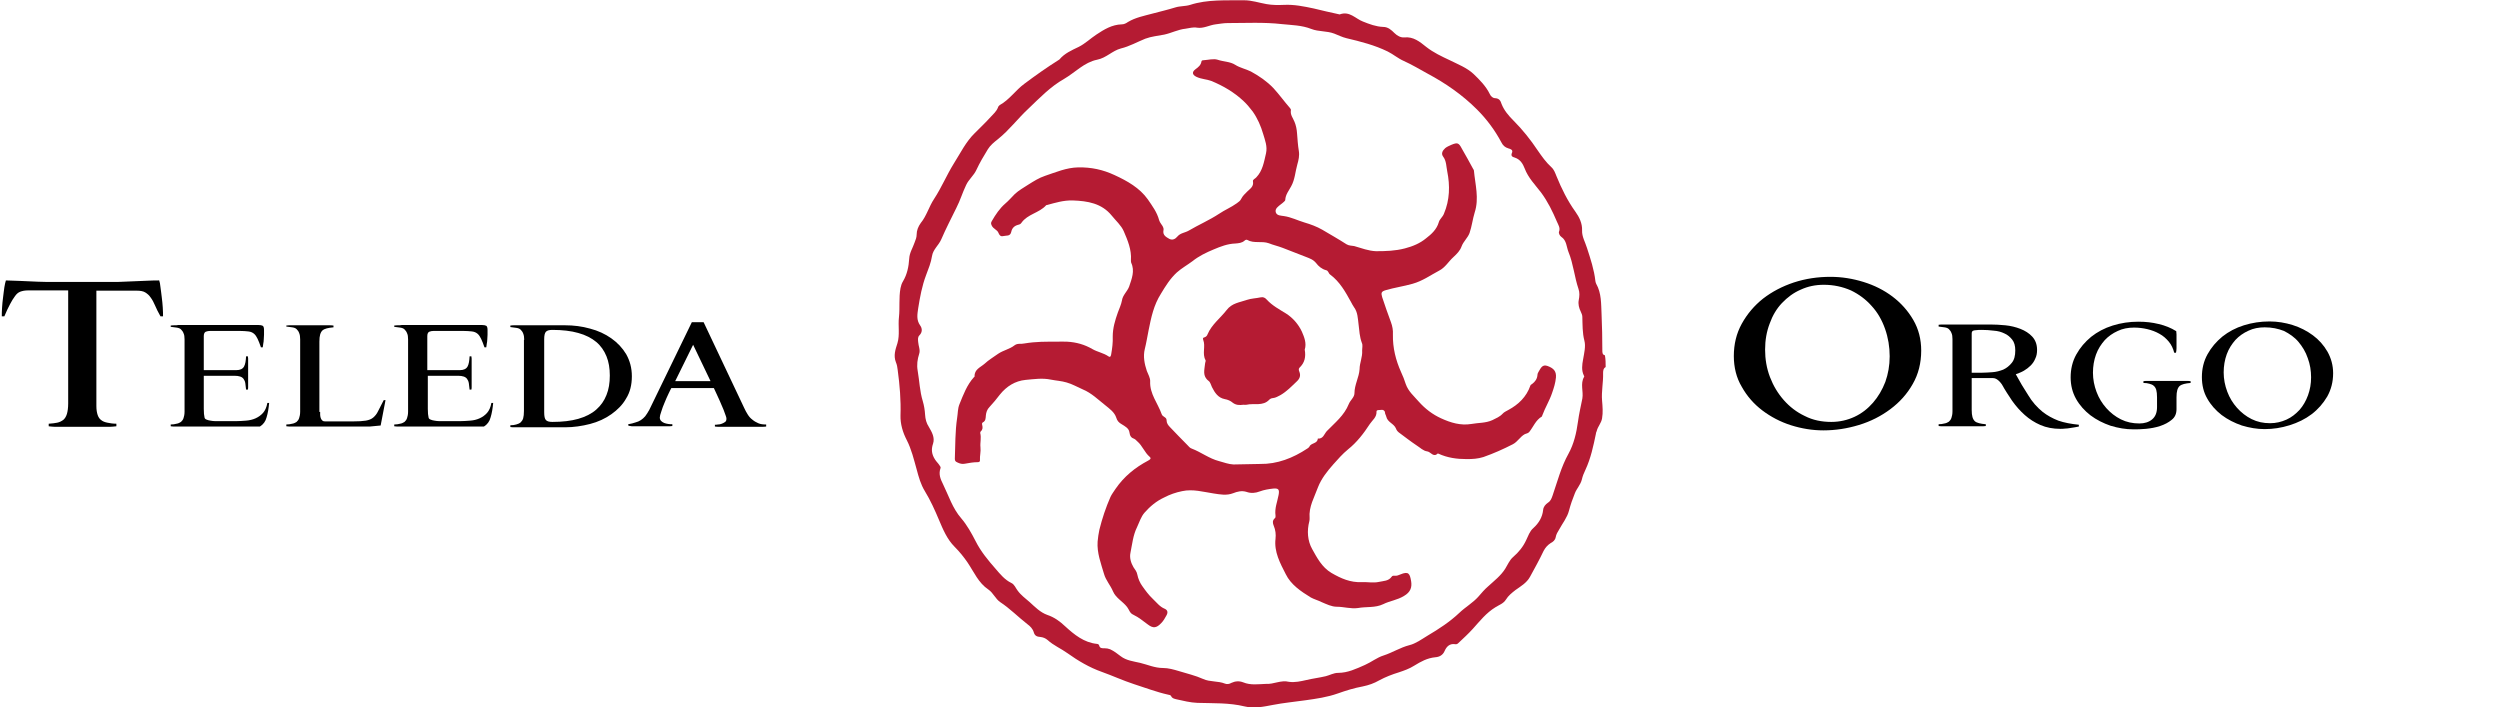 <?xml version="1.0" encoding="utf-8"?>
<!-- Generator: Adobe Illustrator 27.6.1, SVG Export Plug-In . SVG Version: 6.00 Build 0)  -->
<svg version="1.1" id="Layer_1" xmlns="http://www.w3.org/2000/svg" xmlns:xlink="http://www.w3.org/1999/xlink" x="0px" y="0px"
	 viewBox="0 0 975.3 276" style="enable-background:new 0 0 975.3 276;" xml:space="preserve">
<style type="text/css">
	.st0{fill:#B51B33;}
</style>
<g>
	<g>
		<path class="st0" d="M626.4,143.2c-1,0.5-1,1.7-1,2.4c0.1,3.6-0.7,7.1-0.4,10.7c0.2,2.3,0.4,4.6,0,6.9c-0.3,1.9-1.7,3.2-2.1,5
			c-0.1,0.3-0.3,0.6-0.3,1c-1,4.8-2,9.6-4.1,14.1c-0.6,1.2-1.1,2.5-1.4,3.8c-0.5,2-2,3.5-2.7,5.3c-0.9,2.2-1.7,4.5-2.3,6.8
			c-0.7,2.7-2.5,4.9-3.8,7.3c-0.6,1-1.2,1.9-1.4,3.1c-0.2,1.1-1,1.8-2,2.3c-1.2,0.8-2,1.7-2.7,3c-1.6,3.4-3.5,6.8-5.3,10.1
			c-1.3,2.4-3.6,3.7-5.7,5.2c-1.4,1.1-2.8,2.2-3.7,3.7c-1,1.6-2.7,2.1-4.1,3c-3.6,2.2-6.1,5.4-8.8,8.4c-1.8,2-3.7,3.7-5.7,5.6
			c-0.4,0.4-0.8,0.5-1.3,0.4c-2.1-0.3-3.3,1-4,2.6c-0.7,1.7-2.1,2.4-3.6,2.5c-3.2,0.3-5.7,1.7-8.3,3.3c-1.9,1.2-3.9,1.9-6,2.6
			c-2.6,0.8-5.2,1.8-7.6,3.1c-2.1,1.2-4.1,1.9-6.5,2.4c-3.3,0.6-6.5,1.6-9.6,2.7c-4.2,1.5-8.5,2.1-12.8,2.7c-4.2,0.6-8.5,1-12.6,1.8
			c-3.7,0.7-7.3,1.5-11,0.6c-6.1-1.5-12.3-1.2-18.5-1.4c-2.7-0.1-5.5-0.8-8.2-1.4c-0.7-0.2-1.6-0.3-2-1.2c-0.2-0.5-0.8-0.5-1.2-0.6
			c-4.5-1-8.9-2.7-13.3-4.1c-4.3-1.4-8.4-3.3-12.6-4.8c-4.8-1.7-9.2-4.3-13.4-7.3c-2.5-1.8-5.4-3-7.7-5.1c-0.8-0.7-1.8-1.1-2.8-1.2
			c-1.3-0.1-2.2-0.4-2.6-1.8s-1.4-2.4-2.5-3.2c-3.6-2.8-6.8-6.1-10.6-8.6c-1.9-1.3-2.7-3.6-4.6-4.9c-3.9-2.6-5.6-6.8-8.1-10.5
			c-1.5-2.2-3.2-4.3-5.1-6.2c-2.9-2.9-4.5-6.7-6.1-10.5c-1.6-3.8-3.3-7.6-5.5-11.2c-1.6-2.6-2.4-5.5-3.2-8.5
			c-1.1-3.9-2-7.8-3.9-11.5c-1.5-2.9-2.5-6.2-2.4-9.6c0.2-5.9-0.3-11.8-1.1-17.7c-0.1-1-0.3-2.1-0.7-3c-1-2.6-0.2-4.9,0.6-7.4
			c1-3.3,0.2-6.8,0.6-10.2c0.4-3.7-0.1-7.5,0.6-11.3c0.2-1,0.5-1.9,1-2.7c1.6-2.7,2.2-5.7,2.4-8.8c0.1-2.3,1.4-4.2,2.1-6.3
			c0.4-1,0.8-2,0.8-3.1c0-1.6,0.6-3.1,1.6-4.5c2.3-2.8,3.2-6.4,5.2-9.4c2.9-4.4,4.9-9.3,7.7-13.8c2.6-4.1,4.7-8.5,8.2-11.9
			c2.1-2.1,4.2-4.1,6.2-6.3c1-1.1,2.2-2.1,2.8-3.6c0.1-0.4,0.4-0.8,0.7-1c3.8-2.1,6.2-5.8,9.6-8.3c4.4-3.3,8.8-6.4,13.4-9.3
			c0.1-0.1,0.2-0.1,0.3-0.2c2-2.4,4.8-3.6,7.5-4.9c2.6-1.3,4.6-3.3,6.9-4.8c3-2,6.1-3.9,9.9-4c0.9,0,1.7-0.4,2.4-0.9
			c3-1.8,6.3-2.4,9.6-3.3c3-0.8,6-1.5,8.9-2.4c1.9-0.6,3.9-0.4,5.8-1c6.8-2.2,14-1.7,21-1.8c3.1,0,5.9,1,8.8,1.5
			c2.2,0.4,4.5,0.4,6.8,0.3c4-0.2,7.8,0.6,11.6,1.4c3.3,0.8,6.7,1.6,10,2.3c0.1,0,0.1,0.1,0.2,0c3.8-1.4,6.1,1.7,9,2.8
			c2.5,1,5.1,2,7.9,2.1c1.9,0,3.2,1.2,4.4,2.4c1.1,1.1,2.5,1.8,3.8,1.7c3.6-0.4,6.1,1.7,8.6,3.7c2.8,2.2,6,3.7,9.2,5.2
			c3.2,1.6,6.6,2.9,9.2,5.3c2.4,2.3,4.9,4.8,6.4,7.9c0.4,0.9,1.2,1.6,2.1,1.6c1.6,0.1,2.1,1,2.5,2.3c1,2.5,2.7,4.5,4.6,6.4
			c3.6,3.6,6.7,7.5,9.5,11.7c1.6,2.3,3.2,4.6,5.3,6.5c1.1,1,1.5,2.3,2,3.5c2,4.9,4.3,9.6,7.4,13.9c1.5,2.1,2.7,4.5,2.6,7.3
			c-0.1,2.4,1.2,4.5,1.9,6.8c1.4,4.3,2.8,8.5,3.3,13c0,0.3,0.2,0.7,0.3,1c2.1,3.7,1.9,7.8,2.1,11.9c0.2,4.7,0.3,9.4,0.3,14.1
			c0,0.8,0,1.7,1,1.9C626.4,140.1,626.4,141.7,626.4,143.2z M502.9,266c2.3,0.3,4.5-0.2,6.7-0.7c2.5-0.6,5.1-0.9,7.6-1.5
			c1.6-0.4,3.1-1.3,4.8-1.3c3.8,0,7.1-1.6,10.5-3.1c2.5-1.1,4.7-2.9,7.3-3.7c3.4-1.1,6.5-3.1,10-4c2.5-0.6,4.8-2.3,7.1-3.7
			c4.4-2.6,8.7-5.4,12.4-8.9c2.4-2.3,5.3-3.9,7.5-6.4c1.2-1.4,2.4-2.8,3.8-4c2.3-2.1,4.9-4.1,6.6-6.8c1-1.6,1.7-3.4,3.1-4.6
			c2.2-1.9,3.9-4,5.1-6.6c0.8-1.6,1.3-3.4,2.8-4.7c2.1-1.9,3.5-4.2,3.8-7c0.1-1.3,0.9-2.2,1.9-2.9c1.1-0.7,1.4-1.7,1.8-2.8
			c1.9-5.5,3.3-11.1,6.2-16.3c2.1-3.8,3.1-8.1,3.7-12.5c0.4-3,1.1-6,1.7-9c0.5-2.8-0.9-5.8,0.7-8.5c0.1-0.1,0-0.3-0.1-0.5
			c-1-2-0.7-4.2-0.3-6.3c0.4-2.4,1.1-5.1,0.5-7.3c-0.8-3.1-0.7-6.2-0.8-9.3c0-0.7-0.3-1.3-0.6-2c-0.7-1.4-1.1-3-0.8-4.5
			c0.3-1.5,0.4-3-0.1-4.4c-1.6-4.7-2-9.8-3.9-14.4c-0.8-2-0.7-4.5-2.8-5.9c-0.6-0.4-1.1-1.4-0.9-2c0.6-1.5-0.3-2.7-0.8-3.9
			c-1.7-4-3.6-7.9-6.2-11.4c-2.3-3-5-5.7-6.4-9.4c-0.7-1.8-1.7-3.5-3.8-4.2c-1.1-0.3-1.7-0.7-1.1-2c0.4-1.1-0.7-1.4-1.4-1.6
			c-1.4-0.4-2.2-1.2-2.8-2.4c-2.5-4.7-5.7-9-9.5-12.8c-5.7-5.7-12.2-10.2-19.3-14c-3.1-1.7-6.1-3.5-9.2-4.9c-2.3-1-4.1-2.6-6.3-3.7
			c-5.1-2.5-10.6-3.9-16.1-5.2c-1.7-0.4-3.2-1.2-4.8-1.8c-2.9-1.1-6.1-0.7-8.9-1.8c-3.8-1.5-7.7-1.5-11.5-1.9
			C493,8.6,485.9,9,478.9,9c-1.5,0-3.1,0.3-4.7,0.5c-2.4,0.3-4.7,1.7-7.2,1.3c-1.5-0.3-3,0.2-4.5,0.4c-2.9,0.3-5.5,1.7-8.3,2.3
			c-2.5,0.5-5,0.7-7.4,1.6c-3.2,1.3-6.2,3-9.5,3.8c-3.4,0.9-5.7,3.7-9.3,4.4c-5,1-8.6,5-12.9,7.5c-5.3,3-9.5,7.4-13.9,11.6
			c-4.1,3.8-7.5,8.4-11.9,11.9c-1.5,1.2-2.9,2.3-3.9,3.9c-1.6,2.6-3.2,5.3-4.5,8.1c-1,2.2-3,3.7-4,5.9c-1.4,2.9-2.3,6-3.8,8.9
			c-2,4.1-4.1,8.1-5.9,12.3c-1,2.3-3.2,3.9-3.6,6.5c-0.4,2.6-1.4,5-2.3,7.4c-1.6,4.2-2.4,8.6-3.1,13c-0.3,2.2-0.8,4.5,0.8,6.7
			c0.8,1.1,0.9,2.6-0.3,3.8c-0.7,0.7-0.6,1.6-0.5,2.6c0.1,1.6,0.9,3.1,0.4,4.6c-0.7,2.2-1,4.3-0.6,6.6c0.7,4,0.8,8,2,11.9
			c0.5,1.7,0.8,3.5,0.9,5.3c0.1,1.7,0.5,3.3,1.5,4.8c1.1,1.9,2.4,4.1,1.6,6.5c-0.8,2.3-0.5,4.2,0.8,6.2c0.5,0.8,1.2,1.4,1.7,2.2
			c0.3,0.4,0.6,0.8,0.4,1.2c-0.8,2.3,0,4.2,1,6.2c2.2,4.5,3.7,9.4,7.1,13.3c2.3,2.7,4,5.8,5.6,8.9c2,4,4.9,7.5,7.8,10.8
			c1.8,2.1,3.6,4.3,6.1,5.5c1.3,0.6,1.7,2,2.5,3c1.3,1.8,3.1,3.1,4.7,4.5c2.1,1.9,4.1,4,6.9,5c2.7,0.9,4.9,2.5,6.9,4.4
			c3.6,3.3,7.4,6.4,12.5,6.9c0.3,0,0.8,0.3,0.8,0.6c0.3,1.2,1.2,1.1,2.1,1.1c0.8,0,1.4,0.1,2.2,0.4c1.5,0.7,2.8,1.7,4.1,2.7
			c2.2,1.7,5,2,7.6,2.6c2.9,0.7,5.7,2,8.9,2c2.1,0,4.2,0.6,6.2,1.2c3.2,1,6.4,1.7,9.5,3.1c2.6,1.2,5.8,0.7,8.5,1.8
			c0.7,0.3,1.7,0.2,2.5-0.3c1.5-0.7,3.1-0.8,4.6-0.2c2.9,1.2,5.9,0.7,8.9,0.6C496.9,267,499.7,265.2,502.9,266z"/>
		<path class="st0" d="M412,133.3c1.4,0,2.9-0.1,4.3,0c3.6,0.2,6.8,1.1,9.9,2.9c1.9,1.1,4.3,1.5,6.2,2.8c0.8,0.6,1-0.2,1.1-0.8
			c0.4-2.3,0.7-4.6,0.6-6.9c0-3.3,0.9-6.3,2-9.4c0.6-1.6,1.3-3.1,1.6-4.7c0.3-2.1,2.1-3.5,2.8-5.4c1-3,2.3-6.1,0.8-9.3
			c-0.1-0.3-0.1-0.7-0.1-1c0.3-4.1-1.3-7.8-2.8-11.3c-1-2.3-3.1-4.1-4.7-6.1c-3.9-4.8-9.4-5.7-15.2-5.9c-3.6-0.1-6.8,0.9-10.1,1.8
			c-0.1,0-0.3,0-0.3,0.1c-2.7,3-7.2,3.4-9.6,6.8c-0.3,0.5-0.8,0.7-1.3,0.8c-1.5,0.4-2.4,1.3-2.7,2.8c-0.4,1.8-1.9,1.3-3.1,1.6
			c-1.1,0.3-1.6-0.5-1.9-1.3c-0.5-1.2-2-1.5-2.6-2.8c-0.3-0.7-0.4-1,0-1.7c1.5-2.6,3.1-5,5.3-6.9c1.3-1.1,2.5-2.5,3.7-3.7
			c1.6-1.5,3.5-2.5,5.3-3.7c2.1-1.3,4.1-2.6,6.5-3.4c4.2-1.4,8.3-3.2,12.9-3.3c5.1-0.1,9.7,0.9,14.2,3c5,2.3,9.8,5,13,9.5
			c1.7,2.5,3.6,5,4.4,8.1c0.2,0.5,0.4,1,0.8,1.5c0.5,0.7,1.1,1.5,0.9,2.4c-0.4,2,1.1,2.7,2.3,3.4c1.2,0.6,2.3,0.1,3.2-1
			c1.1-1.3,2.9-1.4,4.3-2.2c3.9-2.3,8.1-4.1,11.9-6.6c2.2-1.5,4.7-2.5,6.9-4.1c0.7-0.5,1.4-1,1.7-1.7c0.6-1.2,1.5-2,2.4-2.9
			c1.1-1.1,2.6-1.9,2.2-4c-0.1-0.7,0.9-1,1.3-1.5c2.5-2.6,3-6,3.8-9.4c0.6-2.7-0.4-5.1-1.1-7.5c-0.9-3.1-2.2-6.1-4.1-8.8
			c-1.1-1.4-2.2-2.8-3.5-4c-3.7-3.5-8-6-12.6-7.9c-1.8-0.7-3.9-0.7-5.8-1.6c-1.7-0.8-1.9-1.9-0.4-3c1.1-0.8,2.1-1.6,2.3-3
			c0.1-0.4,0.4-0.5,0.8-0.5c1.8-0.1,3.9-0.7,5.5-0.2c2.3,0.8,4.9,0.7,6.9,2c1.9,1.2,4.1,1.6,6.1,2.6c3.3,1.8,6.2,3.8,8.8,6.5
			c2.3,2.5,4.2,5.2,6.4,7.7c0.2,0.3,0.5,0.6,0.4,0.9c-0.3,1.8,0.8,3,1.4,4.5c0.6,1.4,0.9,3,1,4.5c0.2,2.3,0.3,4.6,0.7,6.9
			c0.3,1.8-0.1,3.6-0.6,5.3c-0.8,2.8-0.9,5.8-2.4,8.5c-0.9,1.7-2.2,3.2-2.3,5.3c0,0.3-0.4,0.6-0.6,0.8c-0.3,0.3-0.7,0.6-1.1,0.9
			c-1,0.8-2.4,1.7-2,3.1c0.4,1.4,2.1,1.3,3.2,1.5c2.8,0.4,5.3,1.7,8,2.5c2.4,0.7,4.8,1.6,6.9,2.8c3.2,1.9,6.4,3.7,9.5,5.7
			c1,0.6,2,0.5,3,0.7c2.8,0.8,5.6,1.9,8.5,2c3.8,0,7.5-0.1,11.3-1.1c3.1-0.8,5.9-2,8.2-3.9c2.1-1.6,4.2-3.5,5-6.3
			c0.3-1.2,1.5-2,2-3.3c2.3-5.4,2.4-11,1.3-16.5c-0.4-1.9-0.3-4.1-1.6-5.8c-0.9-1.2-0.2-2.4,0.8-3.3c0.7-0.6,1.6-0.9,2.4-1.3
			c2.4-1,2.9-0.8,4.1,1.5c1.5,2.6,3,5.3,4.4,7.9c0.1,0.2,0.3,0.4,0.3,0.6c0.5,5.5,2.1,10.9,0.3,16.4c-0.8,2.6-1.1,5.4-2,8
			c-0.7,1.9-2.4,3.3-3.1,5.2c-0.6,1.7-1.8,2.9-3.2,4.2c-1.9,1.7-3.2,4.1-5.6,5.3c-3.4,1.8-6.4,4-10.3,5.1c-3.5,1-7.1,1.5-10.5,2.5
			c-1.7,0.5-1.9,1-1.4,2.7c1.1,3.3,2.2,6.5,3.4,9.7c0.6,1.6,0.9,3.2,0.8,4.9c-0.1,5.2,1.1,10,3.2,14.7c0.7,1.5,1.3,3,1.8,4.6
			c1,2.9,3.2,4.7,5.1,6.9c2.5,2.8,5.4,5,8.7,6.5c3.7,1.7,7.6,2.9,11.8,2.2c2.7-0.5,5.6-0.3,8.2-1.5c1.4-0.7,2.9-1.3,4-2.5
			c0.6-0.7,1.5-1,2.3-1.5c3.9-2.1,7-5.1,8.5-9.4c0.1-0.4,0.4-0.5,0.7-0.7c1.2-0.9,2-2,2.1-3.6c0-0.5,0.3-0.9,0.5-1.3
			c0.8-1.3,1.4-2.9,3.5-2.1c2.4,0.9,3.4,2.1,3.2,4.5c-0.2,2.1-0.8,4-1.5,6c-1,3-2.7,5.7-3.8,8.7c-0.1,0.2-0.1,0.4-0.2,0.5
			c-2.4,1.4-3.3,4-4.9,6c-0.5,0.6-1.2,0.6-1.8,0.9c-1.8,1-2.7,2.9-4.6,3.9c-3.7,1.9-7.5,3.6-11.5,5c-2.2,0.7-4.3,0.8-6.5,0.8
			c-3.9,0-7.5-0.5-11-2.1c-0.1,0-0.3-0.1-0.3-0.1c-1.7,1.7-2.7-0.6-4.1-0.8c-1.6-0.2-2.8-1.5-4.1-2.3c-2.4-1.6-4.7-3.4-7-5.1
			c-0.5-0.4-0.9-0.9-1.1-1.5c-0.8-2-3.3-2.4-3.8-4.7c-0.1-0.5-0.5-1-0.5-1.6c-0.1-0.8-0.8-1.1-1.4-1c-0.7,0.1-2-0.1-1.9,0.7
			c0.1,2.2-1.6,3.3-2.6,4.8c-2.4,3.7-5.1,7.2-8.5,9.9c-2.2,1.8-4,3.9-5.8,5.9c-2.3,2.6-4.6,5.5-5.9,8.8c-1.4,3.9-3.7,7.7-3.3,12.1
			c0,0.4,0,0.8-0.1,1.2c-1,3.8-0.7,7.7,1.1,10.9c1.9,3.4,3.8,7.1,7.5,9.3c3.8,2.2,7.4,3.8,11.9,3.6c2.2-0.1,4.5,0.4,6.7-0.1
			c1.8-0.4,3.7-0.3,4.9-2c0.3-0.5,0.8-0.4,1.2-0.4c0.8,0.1,1.5-0.2,2.2-0.5c3.3-1.4,3.7-0.2,4.2,2.6c0.4,2.4-0.2,4.3-2.8,5.8
			c-2.6,1.6-5.5,1.9-8.1,3.2c-3.1,1.5-6.6,0.9-9.8,1.5c-2.9,0.4-5.5-0.5-8.3-0.5c-2,0-4-1-5.9-1.8c-1.4-0.7-2.9-1.1-4.2-1.8
			c-3.9-2.4-7.8-5-9.8-9.1c-2.2-4.3-4.6-8.7-4-13.8c0.2-1.7,0-3.5-0.7-5.1c-0.4-1-0.6-2,0.4-2.9c0.4-0.3,0.3-0.7,0.3-1.1
			c-0.4-2.8,0.7-5.3,1.2-8c0.4-2.1,0-2.7-2.1-2.5c-1.8,0.2-3.6,0.5-5.2,1.1c-1.8,0.7-3.5,0.8-5.2,0.2c-1.9-0.6-3.7-0.1-5.2,0.5
			c-2.6,1-5.1,0.5-7.7,0.1c-4-0.6-8-1.8-12.2-0.9c-2.5,0.5-4.8,1.3-7.1,2.5c-3,1.4-5.5,3.5-7.6,5.9c-1.4,1.6-2,3.7-2.9,5.6
			c-1.6,3.2-1.9,6.7-2.6,10.1c-0.4,1.9,0.2,3.9,1.2,5.6c0.6,0.9,1.3,1.7,1.5,2.9c0.3,1.6,1.1,3.3,1.9,4.4c1.2,1.7,2.5,3.5,4.1,5
			c1.5,1.4,2.7,3.1,4.7,3.9c1.1,0.5,1.3,1.4,0.7,2.5s-1.2,2.2-2.1,3.1c-1.8,1.9-3.1,2.1-5.1,0.6c-1.9-1.4-3.7-2.9-5.8-3.9
			c-1.4-0.6-1.6-2-2.4-3c-1.7-2.2-4.4-3.5-5.5-6.1c-1-2.4-2.8-4.3-3.5-6.8c-1.2-4.1-2.8-8.2-2.5-12.6c0.1-1.5,0.4-3.2,0.7-4.7
			c1.1-4.4,2.5-8.6,4.3-12.7c0.5-1.1,1.3-2.1,2-3.2c3.3-4.8,7.6-8.3,12.7-11c0.7-0.4,1.4-0.8,0.6-1.5c-2-1.7-2.8-4.3-4.8-6
			c-0.4-0.3-0.7-0.8-1.2-1c-1.2-0.4-1.7-1.1-1.9-2.6c-0.2-1.5-1.7-2.3-3-3.1c-1.1-0.6-1.8-1.4-2.1-2.5c-0.7-2.2-2.6-3.5-4.3-4.9
			c-2.8-2.2-5.4-4.8-8.8-6.2c-2.1-0.9-4.1-2.1-6.3-2.7c-2-0.6-4.1-0.7-6.1-1.1c-3.3-0.7-6.6-0.2-9.9,0.1c-4.1,0.4-7.4,2.5-10,5.7
			c-1.3,1.7-2.6,3.3-4.1,4.9c-0.9,0.9-1.3,2.1-1.4,3.3c-0.1,1,0,2.1-1.2,2.7c-0.4,0.2-0.3,0.7-0.2,1.1c0.2,0.9,0.2,1.7-0.6,2.4
			c-0.1,0.1-0.2,0.4-0.2,0.6c0.5,1.9-0.1,3.8,0.1,5.6c0.2,1.7-0.3,3.3-0.2,4.9c0.1,0.7-0.3,0.9-0.9,0.9c-1.7,0-3.3,0.3-5,0.6
			c-1,0.2-1.9,0-2.9-0.5c-0.7-0.3-1-0.6-1-1.4c0.2-5.3,0.1-10.7,0.9-16c0.3-1.8,0.2-3.6,0.9-5.3c1.5-3.7,2.9-7.5,5.6-10.5
			c0.1-0.1,0.4-0.3,0.3-0.4c-0.1-2.7,2.3-3.5,3.9-4.9c1.6-1.5,3.5-2.6,5.3-3.9c2.1-1.4,4.5-1.8,6.4-3.3c1.2-0.9,2.5-0.4,3.7-0.7
			C404.4,133.2,408.2,133.3,412,133.3z M531.4,136.7c0-1,0.3-2.1-0.1-2.9c-0.9-2.4-1-4.8-1.3-7.3c-0.3-2.3-0.3-4.7-1.8-6.7
			c-0.4-0.6-0.8-1.3-1.1-1.9c-2.2-4-4.4-8-8.2-10.8c-0.7-0.5-0.6-1.5-1.6-1.7c-1.6-0.4-3-1.6-3.8-2.7c-1.2-1.5-2.6-1.9-4.1-2.5
			c-3-1.2-6-2.3-9-3.5c-1.8-0.7-3.7-1.1-5.4-1.8c-2.8-1-5.8,0.2-8.4-1.3c-0.3-0.2-0.8,0-1.1,0.3c-1,0.9-2.3,1-3.6,1.1
			c-3,0.1-5.8,1.2-8.4,2.3c-2.9,1.2-5.8,2.6-8.3,4.6c-2,1.5-4.2,2.7-6.1,4.4c-2.6,2.4-4.4,5.3-6.2,8.3c-2.8,4.4-3.8,9.2-4.8,14.2
			c-0.5,2.5-0.9,5-1.5,7.4c-0.7,2.9-0.1,5.8,0.8,8.5c0.5,1.3,1.4,2.8,1.3,4.1c-0.2,4.9,3,8.5,4.5,12.8c0.4,1.1,1.9,1.1,1.9,2.3
			c0,1.2,0.6,2,1.4,2.8c2.2,2.3,4.4,4.6,6.7,6.9c0.5,0.5,1,1.2,1.7,1.4c3.7,1.4,6.8,3.9,10.7,4.9c1.9,0.5,3.6,1.2,5.6,1.3
			c3.5,0,6.9-0.2,10.4-0.2c6.7,0.1,12.8-2.3,18.4-6c0.3-0.2,0.6-0.4,0.8-0.7c0.6-1.6,3.2-1.1,3.3-3.2c2.1,0.2,2.5-1.8,3.5-2.9
			c3.2-3.3,6.8-6.1,8.6-10.6c0.6-1.5,2.2-2.6,2.2-4.2c0-3.3,1.8-6.2,2-9.4C530.4,141.6,531.6,139.3,531.4,136.7z"/>
		<path class="st0" d="M509,136.4c0.5,2.8,0,5.1-2,7c-0.5,0.5-0.3,1.1-0.1,1.6c0.6,1.5,0.2,2.7-1,3.8c-2,1.9-3.9,3.9-6.3,5.3
			c-1,0.5-1.9,1.1-3,1.2c-0.5,0-1.1,0.3-1.4,0.6c-2.5,2.7-6,1.3-8.9,2c-0.4,0.1-0.8,0-1.2,0c-1.5,0.2-2.9,0.2-4.2-0.8
			c-0.8-0.7-1.9-1.2-3.1-1.4c-2.6-0.5-3.9-2.5-5-4.7c-0.4-0.8-0.6-1.9-1.3-2.4c-2.5-1.9-1.6-4.3-1.4-6.6c0-0.5,0.4-1.2,0.2-1.5
			c-1.4-2.5,0.1-5.4-0.9-7.9c-0.2-0.6-0.1-0.9,0.5-1c0.6-0.2,1-0.6,1.2-1.2c1.6-3.8,5-6.3,7.4-9.4c2.1-2.8,5.1-3,7.9-4
			c1.8-0.6,3.6-0.6,5.4-1c1-0.2,1.7,0.1,2.4,0.9c2.1,2.3,4.9,3.8,7.5,5.4c2.7,1.7,4.9,4.3,6.2,7.1
			C508.8,131.5,509.8,133.9,509,136.4z"/>
	</g>
</g>
<g>
	<g>
		<path d="M26.6,113.3H10.8c-1.1,0-2.1,0.2-2.9,0.5c-0.8,0.3-1.5,0.9-2.1,1.8c-0.6,0.8-1.3,1.9-1.9,3.1c-0.7,1.3-1.4,2.8-2.2,4.7h-1
			c0-0.8,0-1.9,0.1-3.3c0.1-1.4,0.2-2.7,0.4-4.1c0.2-1.4,0.3-2.7,0.5-3.9c0.2-1.2,0.4-2.1,0.6-2.7l5.7,0.2c2.2,0.1,4.5,0.2,6.8,0.3
			s4.4,0.1,6.4,0.1H44c1.3,0,2.7,0,4.2-0.1c1.6-0.1,3.1-0.1,4.8-0.2c1.6-0.1,3.2-0.1,4.8-0.2c1.6-0.1,3-0.1,4.3-0.1
			c0.2,0.5,0.4,1.4,0.5,2.6c0.2,1.2,0.3,2.5,0.5,3.9c0.2,1.4,0.3,2.8,0.4,4.1c0.1,1.4,0.1,2.5,0.1,3.4h-1c-0.9-1.6-1.6-3-2.1-4.2
			c-0.5-1.2-1.1-2.3-1.7-3.1c-0.6-0.9-1.3-1.5-2.1-2c-0.8-0.5-1.9-0.7-3.3-0.7H37.6v45c0,1.5,0.2,2.6,0.5,3.5c0.3,0.9,0.8,1.6,1.4,2
			c0.6,0.5,1.4,0.8,2.4,1c1,0.2,2.1,0.4,3.5,0.4v1c-1,0.1-1.8,0.2-2.4,0.2c-0.7,0-1.3,0-1.9,0H23.2c-0.6,0-1.3,0-1.9,0
			c-0.6,0-1.4-0.1-2.3-0.2v-1c1.3-0.1,2.4-0.2,3.3-0.4c1-0.2,1.7-0.6,2.4-1.1c0.6-0.5,1.1-1.3,1.4-2.3c0.3-1,0.5-2.4,0.5-4.1V113.3z
			"/>
		<path d="M79.5,146.7v12.8c0,1.5,0.1,2.6,0.3,3.4c0.1,0.4,0.3,0.6,0.8,0.8c0.4,0.2,0.9,0.3,1.5,0.4c0.6,0.1,1.2,0.2,1.9,0.2
			c0.7,0,1.3,0,1.9,0h6.1c1.3,0,2.7-0.1,4-0.2s2.6-0.4,3.7-0.9c1.1-0.5,2.1-1.2,2.9-2.1c0.8-0.9,1.4-2.2,1.7-3.9h0.7
			c-0.2,2.1-0.5,4-1,5.6c-0.4,1.6-1.3,2.8-2.6,3.6H69.5c-0.4,0-0.9,0-1.3,0c-0.4,0-1,0-1.6-0.1v-0.7c0.8,0,1.6-0.1,2.3-0.3
			c0.7-0.1,1.2-0.4,1.7-0.7c0.4-0.4,0.8-0.8,1-1.5c0.2-0.6,0.4-1.4,0.4-2.5v-28.2c0-1-0.1-1.8-0.4-2.4c-0.2-0.6-0.6-1.1-1-1.5
			c-0.4-0.4-1-0.6-1.7-0.7c-0.7-0.1-1.4-0.2-2.3-0.3V127c0.6-0.1,1.2-0.1,1.6-0.1c0.4,0,0.9,0,1.3-0.1h31.4c0.7,0,1.2,0.1,1.6,0.3
			c0.3,0.2,0.5,0.7,0.5,1.6v0.4c0,0.4,0,0.9,0,1.5c0,0.6-0.1,1.2-0.1,1.8c0,0.6-0.1,1.2-0.2,1.7c-0.1,0.6-0.1,1-0.2,1.4h-0.7
			c-0.5-1.4-0.9-2.5-1.3-3.3c-0.4-0.8-0.8-1.5-1.4-2c-0.6-0.5-1.3-0.8-2.2-0.9c-0.9-0.1-2.1-0.2-3.5-0.2H82c-0.6,0-1.2,0.1-1.7,0.3
			c-0.5,0.2-0.8,0.8-0.8,1.7v13.3h12.7c1.5,0,2.5-0.5,3-1.4c0.5-0.9,0.7-2.2,0.8-4h0.7c0,0.3,0.1,0.6,0.1,0.9c0,0.3,0,0.6,0,1v9.1
			c0,0.4,0,0.7,0,1c0,0.3,0,0.6-0.1,1H96c-0.1-1-0.2-1.8-0.3-2.5c-0.1-0.7-0.4-1.3-0.7-1.7c-0.3-0.4-0.7-0.7-1.3-0.9
			c-0.6-0.2-1.3-0.3-2.2-0.3H79.5z"/>
		<path d="M124.9,160.7c0,0.3,0,0.7,0,1.1c0,0.4,0.1,0.8,0.2,1.2c0.1,0.4,0.3,0.7,0.6,1c0.3,0.3,0.6,0.4,1.1,0.4h10.8
			c2.2,0,3.9-0.1,5.1-0.3c1.2-0.2,2.2-0.6,2.9-1.2c0.7-0.6,1.4-1.4,1.9-2.5c0.6-1.1,1.3-2.5,2.2-4.3h0.7l-1.9,9.9
			c-1.7,0.2-3.1,0.3-4.2,0.4c-1.1,0-2.2,0-3.3,0h-26.4c-0.4,0-0.9,0-1.3,0c-0.4,0-1,0-1.6-0.1v-0.7c0.8,0,1.6-0.1,2.3-0.3
			c0.7-0.1,1.2-0.4,1.7-0.7c0.4-0.4,0.8-0.8,1-1.5c0.2-0.6,0.4-1.4,0.4-2.5v-28.2c0-1-0.1-1.8-0.4-2.5c-0.2-0.6-0.6-1.1-1-1.5
			c-0.4-0.4-1-0.6-1.7-0.7c-0.7-0.1-1.4-0.2-2.3-0.3V127c0.6-0.1,1.2-0.1,1.6-0.1c0.4,0,0.9,0,1.3,0h12.5c0.4,0,0.8,0,1.3,0
			c0.5,0,1,0,1.7,0.1v0.7c-1,0.1-1.9,0.2-2.6,0.4c-0.7,0.2-1.2,0.4-1.7,0.8c-0.4,0.4-0.7,0.9-0.9,1.6c-0.2,0.7-0.3,1.6-0.3,2.8
			V160.7z"/>
		<path d="M166.9,146.7v12.8c0,1.5,0.1,2.6,0.3,3.4c0.1,0.4,0.3,0.6,0.8,0.8c0.4,0.2,0.9,0.3,1.5,0.4s1.2,0.2,1.9,0.2
			c0.7,0,1.3,0,1.9,0h6.1c1.3,0,2.7-0.1,4-0.2c1.4-0.1,2.6-0.4,3.7-0.9c1.1-0.5,2.1-1.2,2.9-2.1c0.8-0.9,1.4-2.2,1.7-3.9h0.7
			c-0.2,2.1-0.5,4-1,5.6c-0.4,1.6-1.3,2.8-2.6,3.6h-32.1c-0.4,0-0.9,0-1.3,0c-0.4,0-1,0-1.6-0.1v-0.7c0.8,0,1.6-0.1,2.3-0.3
			c0.7-0.1,1.2-0.4,1.7-0.7c0.4-0.4,0.8-0.8,1-1.5c0.2-0.6,0.4-1.4,0.4-2.5v-28.2c0-1-0.1-1.8-0.4-2.4c-0.2-0.6-0.6-1.1-1-1.5
			c-0.4-0.4-1-0.6-1.7-0.7c-0.7-0.1-1.4-0.2-2.3-0.3V127c0.6-0.1,1.2-0.1,1.6-0.1c0.4,0,0.9,0,1.3-0.1h31.4c0.7,0,1.2,0.1,1.6,0.3
			c0.3,0.2,0.5,0.7,0.5,1.6v0.4c0,0.4,0,0.9,0,1.5c0,0.6-0.1,1.2-0.1,1.8c0,0.6-0.1,1.2-0.2,1.7s-0.1,1-0.2,1.4h-0.7
			c-0.5-1.4-0.9-2.5-1.3-3.3c-0.4-0.8-0.8-1.5-1.4-2c-0.6-0.5-1.3-0.8-2.2-0.9c-0.9-0.1-2.1-0.2-3.5-0.2h-11.4
			c-0.6,0-1.2,0.1-1.7,0.3c-0.5,0.2-0.8,0.8-0.8,1.7v13.3h12.7c1.5,0,2.5-0.5,3-1.4c0.5-0.9,0.7-2.2,0.8-4h0.7
			c0,0.3,0.1,0.6,0.1,0.9c0,0.3,0,0.6,0,1v9.1c0,0.4,0,0.7,0,1c0,0.3,0,0.6-0.1,1h-0.7c-0.1-1-0.2-1.8-0.3-2.5
			c-0.1-0.7-0.4-1.3-0.7-1.7c-0.3-0.4-0.7-0.7-1.3-0.9c-0.6-0.2-1.3-0.3-2.2-0.3H166.9z"/>
		<path d="M204.5,132.6c0-1-0.1-1.8-0.4-2.5c-0.2-0.6-0.6-1.1-1-1.5s-1-0.6-1.7-0.7c-0.7-0.1-1.4-0.2-2.3-0.3V127
			c0.6-0.1,1.2-0.1,1.6-0.1c0.4,0,0.9,0,1.3,0h18.4c3.4,0,6.6,0.4,9.8,1.3c3.1,0.8,5.9,2.1,8.3,3.8c2.4,1.7,4.3,3.7,5.8,6.2
			c1.4,2.5,2.2,5.3,2.2,8.6c0,3.3-0.7,6.2-2.2,8.6c-1.4,2.5-3.4,4.5-5.8,6.2c-2.4,1.7-5.2,3-8.3,3.8c-3.1,0.8-6.4,1.3-9.8,1.3h-18.4
			c-0.4,0-0.9,0-1.3,0c-0.4,0-1,0-1.6-0.1v-0.7c0.9,0,1.7-0.1,2.3-0.3c0.7-0.2,1.2-0.4,1.7-0.8c0.4-0.4,0.8-0.9,1-1.6
			c0.2-0.7,0.3-1.7,0.3-2.9V132.6z M212.3,160.8c0,1.6,0.2,2.6,0.7,3.1c0.5,0.5,1.3,0.7,2.5,0.7c3.9,0,7.3-0.4,10.1-1.2
			c2.8-0.8,5.2-2,7-3.6c1.8-1.6,3.1-3.4,4-5.7c0.9-2.2,1.3-4.7,1.3-7.6c0-2.8-0.4-5.3-1.3-7.5c-0.9-2.2-2.2-4.1-4-5.6
			c-1.8-1.5-4.1-2.7-7-3.5c-2.8-0.8-6.2-1.2-10.1-1.2c-1.2,0-2,0.2-2.5,0.7c-0.5,0.5-0.7,1.5-0.7,3V160.8z"/>
		<path d="M290.3,159.1c0.4,0.9,0.9,1.8,1.4,2.6c0.5,0.8,1.1,1.5,1.8,2c0.7,0.6,1.4,1,2.3,1.4c0.9,0.4,1.9,0.5,3.1,0.5v0.8
			c-0.7,0.1-1.2,0.1-1.7,0.1s-0.9,0-1.3,0h-14.1c-0.4,0-0.9,0-1.3,0c-0.4,0-1,0-1.6-0.1v-0.7c0.3,0,0.7,0,1.2-0.1
			c0.5,0,1-0.1,1.5-0.3c0.5-0.2,0.9-0.4,1.3-0.7c0.4-0.3,0.5-0.7,0.5-1.3c0-0.3-0.1-0.7-0.3-1.2c-0.2-0.6-0.5-1.3-0.8-2.2
			c-0.4-0.9-0.9-2.1-1.5-3.5c-0.6-1.4-1.4-3-2.3-5h-16.6c-0.2,0.4-0.6,1.1-1.1,2.2c-0.5,1-1,2.2-1.5,3.4c-0.5,1.2-1,2.4-1.3,3.5
			c-0.4,1.1-0.6,1.9-0.6,2.4c0,0.5,0.2,1,0.5,1.3s0.7,0.6,1.2,0.8c0.5,0.2,1,0.3,1.6,0.4c0.6,0.1,1.1,0.1,1.6,0.1v0.7
			c-0.7,0.1-1.2,0.1-1.7,0.1c-0.5,0-0.9,0-1.3,0h-11.2c-0.5,0-0.9,0-1.2,0c-0.3,0-0.6,0-1-0.1c-0.3,0-0.6-0.1-0.8-0.2v-0.5
			c1.1-0.2,2-0.4,2.8-0.7c0.8-0.2,1.5-0.5,2.1-0.9c0.6-0.4,1.2-0.9,1.7-1.5c0.5-0.6,1-1.5,1.6-2.5l16.6-34.2h4.6L290.3,159.1z
			 M270.4,134.5l-7,14.2h13.8L270.4,134.5z"/>
	</g>
	<g>
		<path d="M676.4,138.9c0-4.6,1-8.8,3.1-12.6c2.1-3.8,4.9-7.1,8.3-9.8c3.5-2.7,7.5-4.8,12-6.3c4.6-1.5,9.3-2.2,14.3-2.2
			c4.4,0,8.7,0.7,12.9,2c4.2,1.3,8,3.2,11.3,5.7c3.3,2.5,6,5.5,8.1,9.1c2.1,3.6,3.1,7.6,3.1,12c0,4.8-1.1,9.2-3.3,13
			c-2.2,3.9-5.1,7.1-8.7,9.8c-3.6,2.7-7.7,4.8-12.3,6.2s-9.2,2.1-13.9,2.1c-4.2,0-8.5-0.7-12.6-2s-7.9-3.3-11.2-5.8
			c-3.3-2.5-6-5.6-8-9.2C677.4,147.4,676.4,143.3,676.4,138.9z M711.5,111.1c-3.2,0-6.2,0.6-9,1.9c-2.8,1.2-5.2,3-7.3,5.2
			c-2.1,2.2-3.7,4.9-4.8,8c-1.2,3.1-1.8,6.5-1.8,10.2c0,3.7,0.6,7.3,1.9,10.7c1.3,3.4,3.1,6.4,5.4,9c2.3,2.6,5,4.7,8.2,6.2
			c3.1,1.6,6.6,2.3,10.3,2.3c3.3,0,6.3-0.7,9.1-2c2.8-1.3,5.2-3.2,7.2-5.5c2-2.3,3.6-5,4.8-8.1c1.1-3.1,1.7-6.4,1.7-10
			c0-3.7-0.6-7.3-1.8-10.7c-1.2-3.4-2.9-6.4-5.2-8.9c-2.3-2.6-5-4.6-8.1-6.1C718.9,111.9,715.4,111.1,711.5,111.1z"/>
		<path d="M796.9,160.7c1.8,1.4,3.8,2.5,6.1,3.4c2.3,0.8,5,1.3,8,1.6v0.7c-0.4,0.1-1,0.2-1.6,0.3c-0.6,0.1-1.3,0.2-1.9,0.3
			c-0.6,0.1-1.3,0.2-1.9,0.2c-0.6,0.1-1.2,0.1-1.8,0.1c-2.9,0-5.5-0.5-7.8-1.5c-2.3-1-4.3-2.3-6.1-3.9c-1.8-1.6-3.4-3.4-4.9-5.5
			c-1.4-2.1-2.8-4.2-4-6.4c-0.3-0.4-0.7-1-1.4-1.6c-0.7-0.6-1.4-0.9-2.1-0.9h-8.3v12.4c0,1.2,0.1,2.1,0.3,2.8
			c0.2,0.7,0.5,1.2,0.9,1.6c0.4,0.4,1,0.6,1.7,0.8c0.7,0.2,1.5,0.3,2.6,0.4v0.7c-0.7,0.1-1.2,0.1-1.7,0.1c-0.5,0-0.9,0-1.3,0h-12.5
			c-0.4,0-0.9,0-1.3,0s-1,0-1.6-0.1v-0.7c0.8,0,1.6-0.1,2.3-0.3c0.7-0.1,1.2-0.4,1.7-0.7c0.4-0.4,0.8-0.8,1-1.5
			c0.2-0.6,0.4-1.4,0.4-2.5v-28.2c0-1-0.1-1.8-0.4-2.4c-0.2-0.6-0.6-1.1-1-1.5c-0.4-0.4-1-0.6-1.7-0.7c-0.7-0.1-1.4-0.2-2.3-0.3
			v-0.7c0.6-0.1,1.2-0.1,1.6-0.1s0.9,0,1.3,0h17.4c1.7,0,3.6,0.1,5.7,0.3c2.1,0.2,4.1,0.7,5.9,1.4c1.8,0.7,3.4,1.7,4.6,3
			c1.2,1.3,1.9,3,1.9,5.2c0,1.3-0.2,2.4-0.7,3.4c-0.4,1-1,1.9-1.8,2.7c-0.8,0.8-1.6,1.4-2.6,2c-1,0.6-2.1,1-3.2,1.4
			c1.5,2.8,3.1,5.5,4.8,8.1C792.8,156.8,794.7,158.9,796.9,160.7z M786.2,136.7c0-1.8-0.4-3.2-1.2-4.2c-0.8-1-1.8-1.9-3-2.4
			c-1.2-0.6-2.6-1-4.2-1.1c-1.6-0.2-3.1-0.3-4.6-0.3c-0.9,0-1.7,0-2.2,0.1c-0.5,0-0.9,0.1-1.2,0.2c-0.3,0.1-0.4,0.3-0.5,0.5
			c-0.1,0.2-0.1,0.5-0.1,0.9v15c0.2,0,0.3,0,0.5,0c0.1,0,0.3,0,0.6,0c0.3,0,0.6,0,1.1,0s1.1,0,1.9,0c1.2,0,2.5-0.1,4-0.2
			c1.5-0.1,2.9-0.5,4.2-1c1.3-0.6,2.4-1.5,3.3-2.6C785.8,140.4,786.2,138.8,786.2,136.7z"/>
		<path d="M849,129.2c0,0.4,0.1,0.8,0.1,1.3c0,0.5,0,1.1,0,1.7v2c0,0.4,0,0.9,0,1.6c0,0.7-0.1,1.3-0.2,1.8h-0.7
			c-0.4-1.6-1.1-3.1-2.1-4.3c-1-1.2-2.2-2.3-3.7-3.1c-1.4-0.8-3-1.4-4.7-1.8c-1.7-0.4-3.4-0.6-5.2-0.6c-2.3,0-4.4,0.4-6.3,1.3
			c-2,0.9-3.7,2.1-5.1,3.6c-1.4,1.6-2.6,3.4-3.4,5.6c-0.8,2.2-1.2,4.6-1.2,7.1c0,2.6,0.5,5.1,1.4,7.5c0.9,2.4,2.2,4.5,3.8,6.3
			c1.6,1.8,3.5,3.3,5.7,4.4c2.2,1.1,4.6,1.6,7.2,1.6c2,0,3.7-0.5,5-1.6c1.3-1.1,1.9-2.7,1.9-4.8V155c0-1.2-0.1-2.2-0.3-2.9
			c-0.2-0.7-0.6-1.3-1-1.6c-0.4-0.4-1-0.6-1.7-0.8c-0.7-0.2-1.4-0.3-2.3-0.3v-0.7c0.6-0.1,1.2-0.1,1.6-0.1c0.4,0,0.9,0,1.3,0h12.5
			c0.4,0,0.8,0,1.3,0s1,0,1.7,0.1v0.7c-1,0.1-1.9,0.2-2.6,0.4c-0.7,0.2-1.2,0.4-1.7,0.8c-0.4,0.4-0.7,0.9-0.9,1.6s-0.3,1.6-0.3,2.8
			v4.6c0,1.8-0.6,3.2-1.9,4.2c-1.2,1-2.7,1.8-4.5,2.4s-3.6,0.9-5.5,1.1c-1.9,0.2-3.6,0.2-4.9,0.2c-3,0-5.9-0.5-8.9-1.4
			c-2.9-1-5.5-2.3-7.9-4.1c-2.3-1.8-4.2-3.9-5.6-6.4c-1.4-2.5-2.1-5.3-2.1-8.4c0-3.2,0.7-6.2,2.2-8.9c1.5-2.7,3.4-4.9,5.8-6.9
			c2.4-1.9,5.2-3.4,8.4-4.4c3.2-1,6.5-1.5,10-1.5c2.9,0,5.5,0.3,7.9,0.9C844.7,127,846.9,127.9,849,129.2z"/>
		<path d="M859,147.1c0-3.2,0.7-6.2,2.2-8.9c1.5-2.7,3.4-4.9,5.8-6.9c2.4-1.9,5.2-3.4,8.4-4.4c3.2-1,6.5-1.5,10-1.5
			c3.1,0,6.1,0.5,9,1.4c2.9,0.9,5.6,2.3,7.9,4c2.3,1.7,4.2,3.8,5.7,6.4c1.4,2.5,2.2,5.3,2.2,8.4c0,3.4-0.8,6.4-2.3,9.1
			c-1.6,2.7-3.6,5-6.1,6.9c-2.5,1.9-5.4,3.3-8.6,4.3c-3.2,1-6.4,1.5-9.7,1.5c-3,0-5.9-0.5-8.9-1.4c-2.9-1-5.5-2.3-7.9-4.1
			c-2.3-1.8-4.2-3.9-5.6-6.4C859.7,153.1,859,150.3,859,147.1z M883.5,127.7c-2.3,0-4.4,0.4-6.3,1.3c-2,0.9-3.7,2.1-5.1,3.6
			c-1.4,1.6-2.6,3.4-3.4,5.6c-0.8,2.2-1.2,4.6-1.2,7.1c0,2.6,0.5,5.1,1.4,7.5c0.9,2.4,2.2,4.5,3.8,6.3c1.6,1.8,3.5,3.3,5.7,4.4
			c2.2,1.1,4.6,1.6,7.2,1.6c2.3,0,4.4-0.5,6.4-1.4c2-0.9,3.6-2.2,5.1-3.8c1.4-1.6,2.5-3.5,3.3-5.7c0.8-2.2,1.2-4.5,1.2-7
			c0-2.6-0.4-5.1-1.3-7.5c-0.8-2.4-2.1-4.5-3.6-6.3s-3.5-3.2-5.7-4.3C888.7,128.2,886.3,127.7,883.5,127.7z"/>
	</g>
</g>
</svg>
